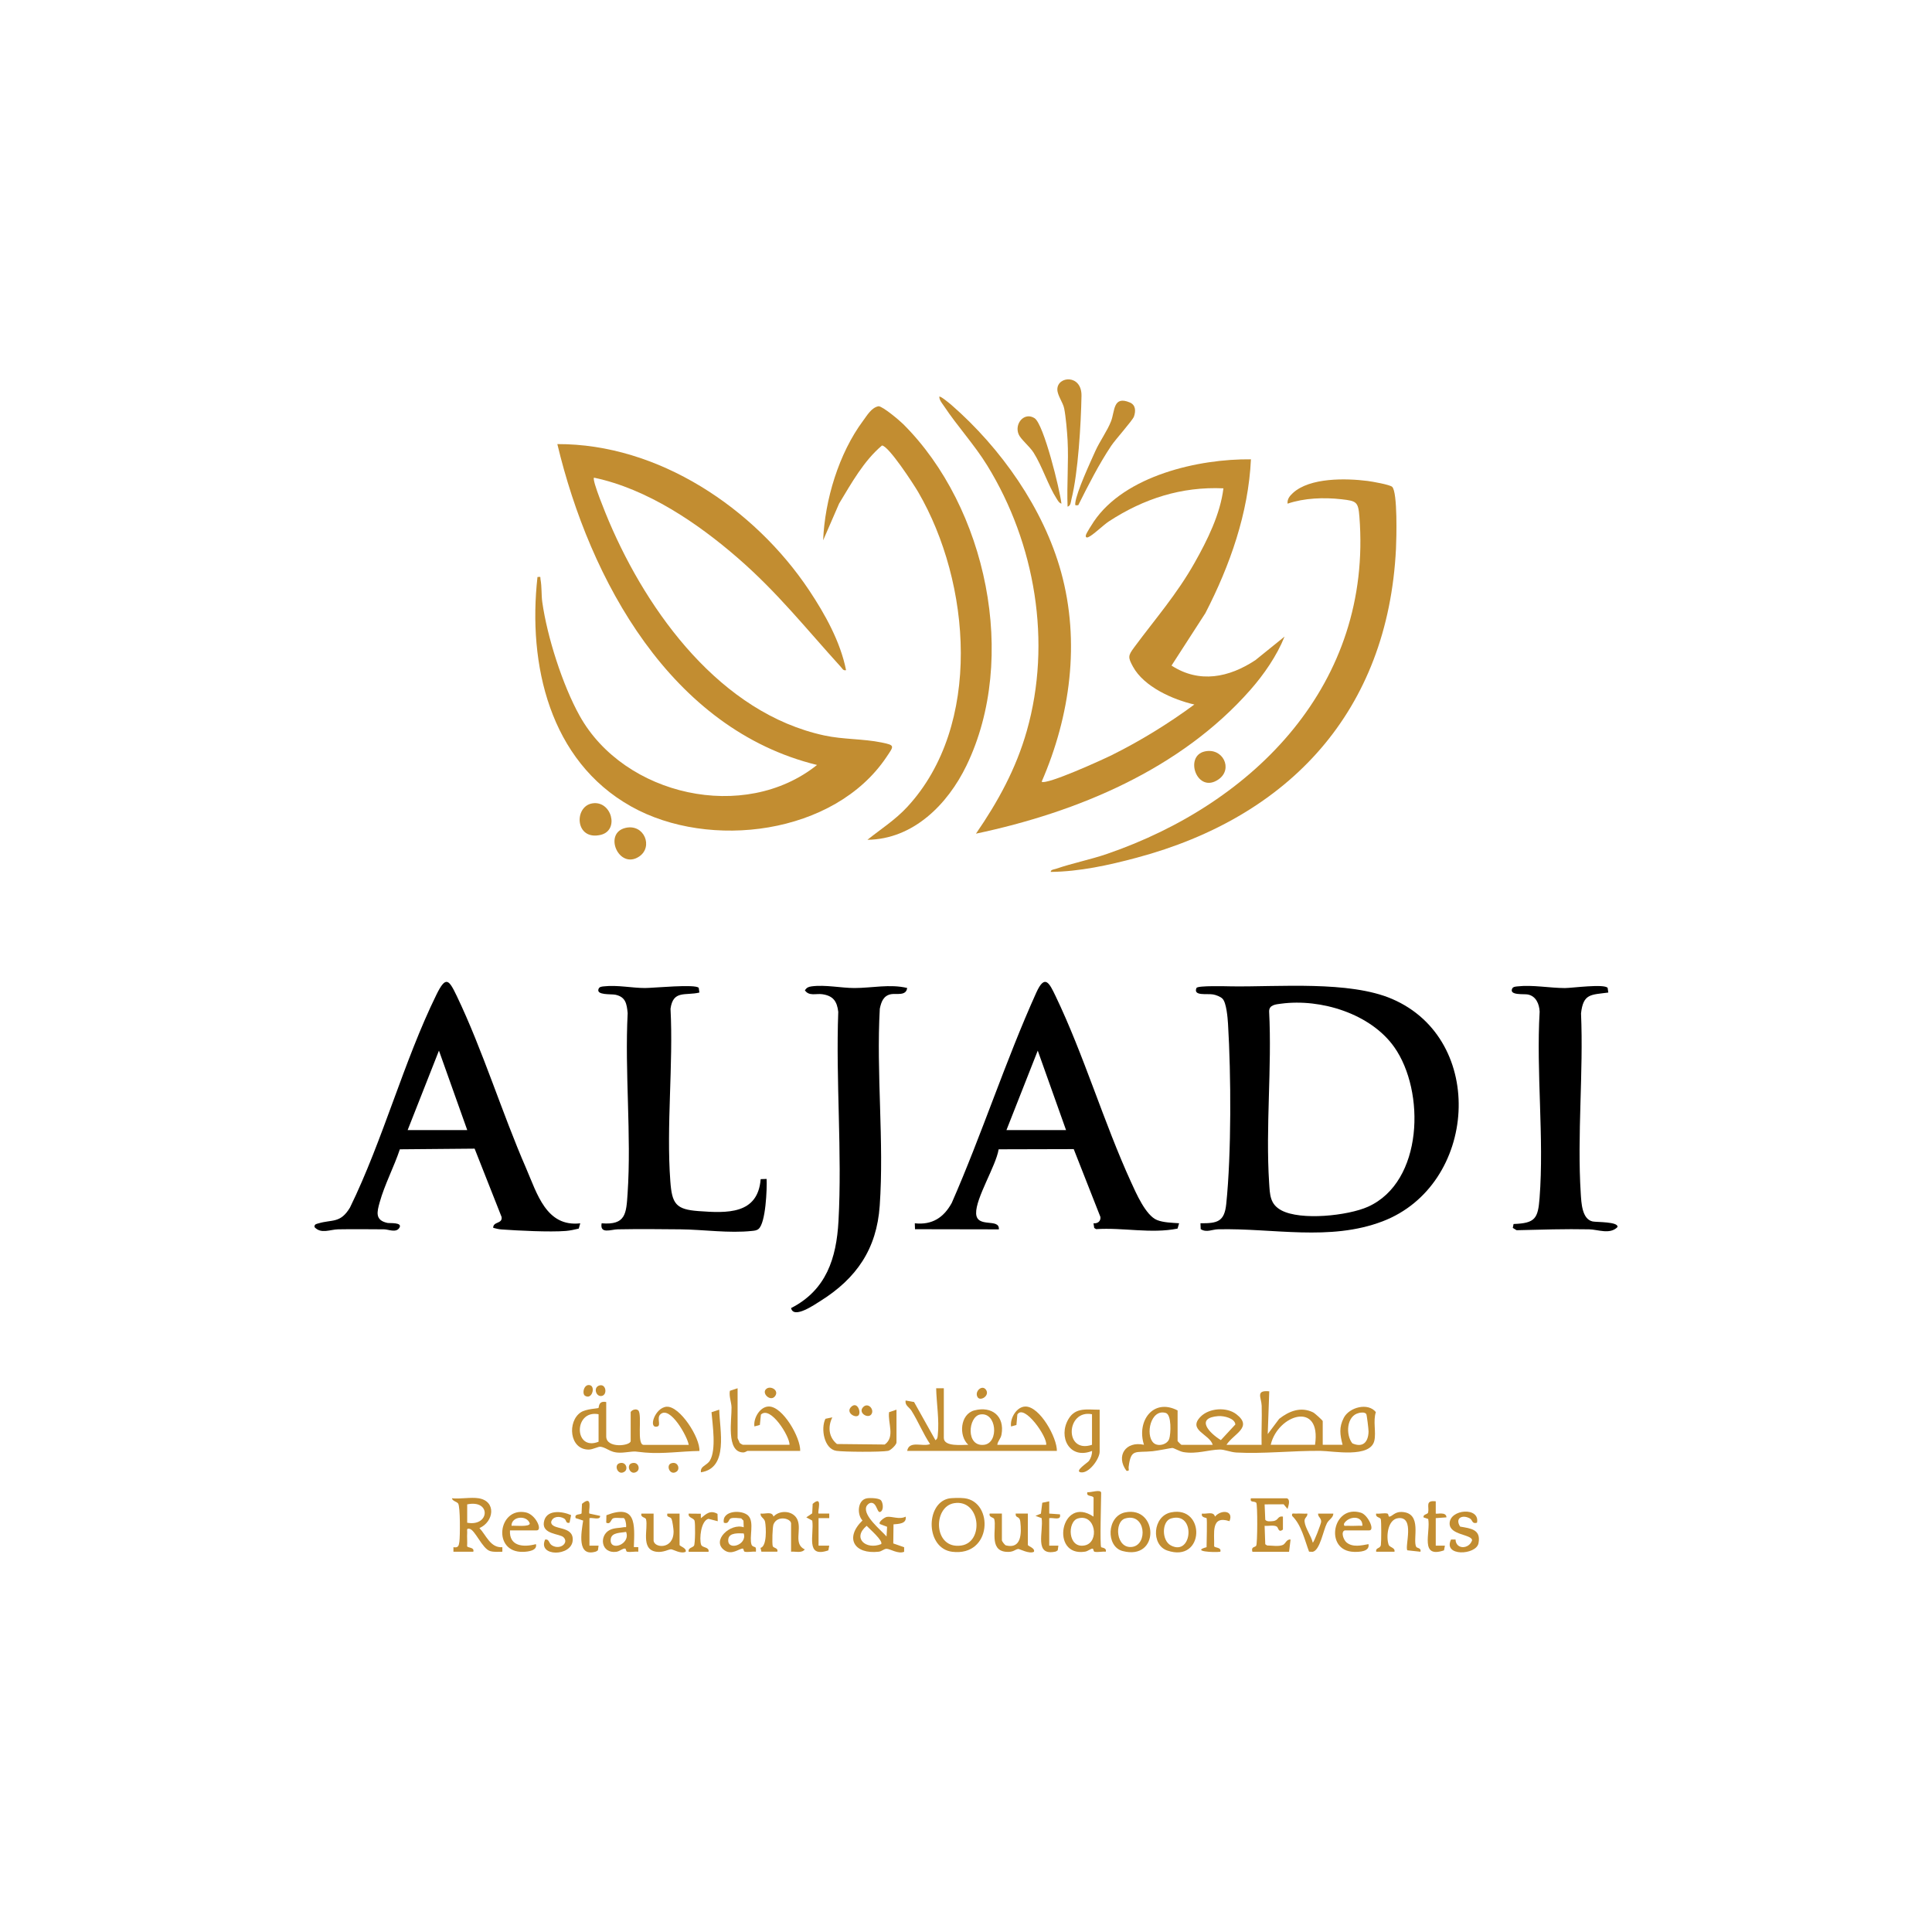 <?xml version="1.0" encoding="UTF-8"?>
<svg id="Layer_1" data-name="Layer 1" xmlns="http://www.w3.org/2000/svg" viewBox="0 0 500 500">
  <defs>
    <style>
      .cls-1 {
        fill: #c28d31;
      }
    </style>
  </defs>
  <path class="cls-1" d="M218.96,173.44c-.76.17-.94-.39-1.34-.83-9.02-9.92-16.38-19.27-26.72-28.24s-23.36-17.84-37.17-20.75c-.6.6,3.27,9.91,3.88,11.34,10.13,23.76,29,49.61,55.73,55.38,4.86,1.05,10.04.84,14.79,1.81,3.59.73,3.24.86,1.27,3.8-13.46,20.06-45.79,24.13-66.06,12.76-21.1-11.84-26.78-36.75-24.24-59.38,1.03-.09.66-.05.78.59.37,2,.2,4.01.46,5.88,1.27,9.02,5.25,21.51,9.68,29.46,11.54,20.7,42.66,27.74,61.43,12.71-37.8-9.23-58.8-47.81-67.21-83.04,26.16-.1,51.02,16.62,65.16,37.83,4.13,6.2,8.11,13.35,9.56,20.68Z"/>
  <path class="cls-1" d="M269.57,202.3c1.2.95,15.96-5.78,18.2-6.9,7.43-3.69,14.67-8.16,21.33-13.07-5.55-1.26-13.05-4.59-15.89-9.8-1.33-2.44-1.28-2.83.31-4.99,5.5-7.43,11-13.67,15.65-21.91,3.3-5.85,6.64-12.57,7.45-19.25-10.86-.49-20.64,2.68-29.62,8.54-1.43.93-4.21,3.66-5.38,4.11-.5.2-.73-.07-.58-.58.17-.59,1.6-2.83,2.05-3.49,8.04-11.89,27.11-16.24,40.65-16.09-.64,13.91-5.45,27.53-11.79,39.81l-8.76,13.57c7.23,4.69,14.9,3.09,21.71-1.41l7.54-6.09c-1.99,4.96-5.36,9.84-8.89,13.84-18.07,20.5-44.67,31.6-70.97,37.16,5.71-8.29,10.38-16.82,13.15-26.58,6.52-22.94,2.2-48.48-10.22-68.68-3.31-5.38-7.74-10.18-11.16-15.33-.5-.75-1.25-1.56-1.26-2.5.27-.28,2.79,1.84,3.17,2.17,12.77,11.13,23.81,26.76,28.35,43.22,4.99,18.1,2.37,37.24-5.03,54.25Z"/>
  <path d="M310.74,318.1l-.06-1.52c4.36.03,6.2-.38,6.67-4.99,1.35-13.05,1.26-33.4.46-46.63-.1-1.6-.41-5.45-1.42-6.49-.53-.55-1.7-.98-2.45-1.11-1.55-.28-5.25.5-4.28-1.7.46-.63,7.75-.41,9.13-.39,12.15.16,30.38-1.5,41.44,3.24,24.69,10.57,22.07,48.23-2.42,57.57-13.68,5.22-28.36,1.72-42.61,2.06-1.52.04-2.93.92-4.47-.04ZM331.55,259.75c-1.35.18-3.14.28-3.1,2.04.75,14.51-.94,29.92,0,44.32.2,3.1.21,5.54,3.16,7.12,5.04,2.7,17.23,1.4,22.43-.93,14.34-6.44,14.86-29.92,6.78-41.33-6.13-8.65-18.99-12.59-29.27-11.22Z"/>
  <path d="M150.17,316.58l-.39,1.38c-1.1.26-2.22.52-3.35.61-4.18.33-12.29-.08-16.64-.39-.76-.05-1.43-.23-2.15-.42-.04-1.7,2.45-.96,2.17-2.81l-6.98-17.68-19.35.17c-1.5,4.52-3.94,9.12-5.21,13.68-.72,2.56-1.26,4.67,1.99,5.37.6.13,4.03-.22,3.08,1.29-.84,1.34-2.83.37-3.95.37-3.96-.02-7.94-.07-11.89,0-2.09.04-4.41,1.28-6.11-.58-.06-.76.47-.8,1.01-.96,3.56-1.07,5.67.07,8.17-4.09,8.54-17.46,13.9-37.83,22.38-55.11,2.45-4.99,3.22-3.89,5.28.39,6.71,14.01,11.66,30.15,17.93,44.55,2.83,6.51,5.2,15.27,14.03,14.24ZM105.5,292.46h15.42l-7.32-20.56-8.1,20.56Z"/>
  <path d="M305.15,316.58l-.4,1.38c-6.89,1.38-14.07-.32-21.09.14l-.48-.31-.18-1.2c1.06.09,1.9-.51,1.79-1.63l-6.91-17.57-19.43.05c-.71,4.35-5.97,12.64-5.83,16.59s6.13,1.09,5.88,4.13l-21.7-.04-.05-1.53c4.48.48,7.47-1.46,9.56-5.27,7.79-17.74,13.93-36.83,21.88-54.43,2.23-4.94,3.39-2.44,5,.91,7.32,15.25,12.44,32.62,19.51,48.1,1.3,2.84,3.8,8.67,6.75,9.85,1.64.66,3.92.7,5.7.83ZM260.47,292.46h15.42l-7.32-20.56-8.1,20.56Z"/>
  <path class="cls-1" d="M271.94,225.63c-.06-.57.93-.64,1.37-.79,4.28-1.47,8.88-2.37,13.16-3.84,38.34-13.16,68.73-44.15,65.34-87.31-.3-3.85-.78-4.04-4.61-4.48-4.54-.52-9.66-.34-13.98,1.14-.12-1.19.56-2,1.38-2.76,4.39-4.03,13.75-3.83,19.32-3.12,1.12.14,5.79.95,6.38,1.53,1.42,1.39,1.11,13.4.98,16.02-2.08,41.92-27.47,69.37-67.12,79.96-7.21,1.93-14.75,3.59-22.22,3.67Z"/>
  <path class="cls-1" d="M224.5,217.33c3.55-2.84,7.16-5.11,10.29-8.49,19.54-21.1,16.5-58.06,2.82-81.53-1.11-1.91-7.67-12-9.36-12.01-4.72,3.99-7.88,9.72-11.09,15.02l-4.13,9.51c.43-10.45,4.06-22.51,10.35-30.96,1.05-1.41,2.17-3.41,4.01-3.74,1.16.1,5.39,3.66,6.39,4.66,21.56,21.51,29.78,60.56,16.35,88.32-4.87,10.07-13.78,19.08-25.64,19.23Z"/>
  <path d="M181.01,256.87c-3.61.87-6.81-.71-7.48,4.19.75,14.53-1.12,30.27-.05,44.66.43,5.82,1.42,7.29,7.31,7.71,7.3.53,15.34.94,16.07-8.27l1.54-.05c.12,2.54-.22,11.39-2.09,12.94-.48.4-1.06.45-1.66.51-6.06.65-12.54-.35-18.57-.41-5.4-.06-10.85-.1-16.24,0-1.71.03-4.65,1.32-4.14-1.56,6.26.51,6.37-2.48,6.72-7.72,1.02-15.16-.77-31.39.02-46.67-.24-2.42-.51-4.18-3.15-4.76-1.07-.24-5.12.19-4.37-1.55.24-.55.86-.56,1.36-.62,3.48-.4,7.35.44,10.67.43,2.16,0,13.11-1.09,13.88-.04l.17,1.2Z"/>
  <path d="M234.77,255.69c-.24,2.13-2.8,1.36-4.13,1.6-2,.36-2.58,1.97-2.95,3.77-.94,16.65,1.14,34.47-.02,50.99-.78,11.17-5.99,18.77-15.31,24.62-1.59,1-7,4.76-7.63,1.86,9.08-4.64,11.74-12.85,12.27-22.53.97-17.71-.72-36.34-.06-54.14-.32-2.73-1.31-4.15-4.14-4.56-1.61-.23-3.44.58-4.5-1.02.51-.71.89-.89,1.75-1.01,3.5-.47,7.67.43,11.07.43,4.52,0,9.19-1.09,13.66-.01Z"/>
  <path d="M416.24,256.87c-4.52.6-6.5.23-7.07,5.39.66,15.26-1.04,31.48-.07,46.63.15,2.35.3,6.61,3.06,7.22.98.22,6.77.02,6.44,1.46-1.96,1.99-5.02.63-7.3.58-6.27-.13-12.56.08-18.81.23l-.98-.6.2-1.01c5.61-.2,6.32-1.41,6.73-6.71,1.2-15.55-.9-32.55.02-48.25-.1-2-.95-4.03-3.07-4.44-.98-.19-4.8.28-4.06-1.47.24-.55.86-.56,1.36-.62,3.9-.45,8.36.42,12.3.43,1.79,0,10.25-1.16,11.07-.04l.17,1.2Z"/>
  <path class="cls-1" d="M326.5,373.91c-.09-3.36.12-6.74.02-10.1-.07-2.13-1.66-4.09,1.96-3.74l-.39,11.07,2.96-3.95c2.59-2.02,5.6-3.22,8.78-1.67.45.22,2.49,2.09,2.49,2.26v6.13h5.14c-.67-2.59-.98-4.5.32-7,1.4-2.69,6.25-4.02,8.29-1.46-.77,2.32.11,5.15-.39,7.39-1.03,4.58-10.68,2.67-13.94,2.64-7.06-.07-15.03.82-21.78.43-1.54-.09-3.05-.79-4.29-.77-2.88.05-5.98,1.24-9.4.66-1.03-.18-2.42-1.06-2.89-1.07-.27,0-3.86.73-5.14.85-4.48.43-5.54-.74-6.15,4.06-.07.57.36,1.16-.57.99-2.81-3.77-.23-7.77,4.54-6.72-1.98-6.13,2.39-12.16,8.7-8.89v7.91c0,.07.92.99.99.99h8.1c-.8-2.79-6.59-3.79-3.13-7.29,2.24-2.26,6.76-2.56,9.26-.62,4.35,3.38-.71,5.01-2.57,7.91h9.09ZM298.53,373.41c1.14,1.07,3.58.47,4.07-1.06.41-1.25.65-6.23-.9-6.68-3.92-1.14-5.35,5.7-3.17,7.74ZM351.69,365.68c-3.24.71-3.47,5.68-1.7,7.86,2.7,1.19,4.11-.3,4.19-3.02.02-.56-.45-4.36-.58-4.55-.37-.55-1.33-.43-1.92-.3ZM315.34,366.48c-6.09.47-2.39,4.38.62,6.22l3.75-4.05c-.13-1.63-3.03-2.27-4.37-2.16ZM340.33,373.91c1.7-11.44-9.63-7.88-11.47,0h11.47Z"/>
  <path class="cls-1" d="M244.26,359.28v12.85c0,2.36,4.79,1.77,6.33,1.78-2.54-2.31-2.11-7.94,1.57-8.9,4.56-1.19,7.9,1.51,7.03,6.25-.2,1.11-.96,1.64-1.09,2.66h12.65c.37-2.03-5.7-10.69-7.46-7.85l-.24,2.72-1.39.38c-.31-2.12,1.45-5.17,3.75-5.16,3.73.01,8.17,8.08,8.11,11.49h-38.75c.5-2.83,4.1-.98,5.93-1.78-1.83-2.75-3.06-5.84-4.81-8.63-.58-.93-1.75-1.35-1.51-2.64l2.18.39,5.53,9.88c.57-.37.55-.76.61-1.36.42-3.85-.34-8.21-.42-12.08h1.98ZM253.65,366.07c-3.11.55-3.77,8.44,1.05,7.84,3.9-.49,3.26-8.6-1.05-7.84Z"/>
  <path class="cls-1" d="M156.89,362.84v8.9c0,3.21,6.33,2.46,6.33,1.19v-7.51c.4-.61,1.49-.94,2.02-.36.99,1.39-.53,8.87,1.34,8.87h11.66c-.27-2.04-4.8-10.23-7.32-7.92-1.06.97.26,2.88-.79,3.17-2.49.68-.63-4.93,2.4-5.12,3.43-.22,8.7,8.06,8.48,11.45-4.65.06-9.39.81-14.05.41-2.91-.25-1.94-.43-5.16-.05-3.88.46-4.29-1.11-6.36-1.45-.61-.1-1.97.73-3.1.73-5.03-.01-5.53-7.3-2.06-9.62,1.41-.95,4.43-.99,4.61-1.15.16-.14-.09-1.96,2.01-1.53ZM154.91,366c-6.51-1.23-6.42,9.68,0,7.12v-7.12Z"/>
  <path class="cls-1" d="M276.29,131.13c-.23-5.68.3-11.53,0-17.2-.12-2.17-.46-6.16-.88-8.22-.32-1.58-1.76-3.37-1.77-4.91-.03-3.5,6.35-4.01,6.25,1.66-.13,7.22-.87,19.87-2.59,26.7-.17.69-.17,1.73-1,1.96Z"/>
  <path class="cls-1" d="M279.05,130.74c-.66.03-.86.21-.77-.57.35-2.92,3.82-10.36,5.18-13.41,1.16-2.58,3.14-5.29,4.09-7.77,1-2.62.49-6.67,4.85-4.83,1.54.65,1.56,2.21,1.07,3.64-.34.99-4.78,5.92-5.88,7.56-3.19,4.78-5.97,10.25-8.54,15.39Z"/>
  <path class="cls-1" d="M190.89,359.28v12.85c0,.23.44.9.51,1.26.12.15.76.52.87.52h12.06c.07-2.18-4.96-10.25-7.41-7.81l-.27,2.67-1.41.39c-.31-2.12,1.45-5.17,3.75-5.16,3.61,0,8.22,8.06,8.1,11.49h-13.64c-.13,0-.57.41-1.15.4-4.45-.11-2.9-8.6-2.98-11.68-.04-1.38-.69-2.8-.43-4.27l1.99-.66Z"/>
  <path class="cls-1" d="M227.96,388.24c.52.53.78,2.28.1,2.88-1.08,1.02-.98-2.19-2.57-2.19-.56,0-1.17.57-1.32,1.09-.7,2.36,3.8,5.95,5.27,7.62l.14-2.51-1.71-.65c-.91-.33.95-1.79,1.66-1.91,1.26-.21,3.22.77,4.85-.06.33,1.86-1.84,1.88-3.14,1.99l-.06,4.94,2.81.98v1.18c-1.54.66-3.62-.77-4.55-.77-.64,0-1.26.66-2,.75-6.42.74-8.89-3.57-4.23-8.08-1.47-1.56-1.3-5.27,1.1-5.73.81-.15,3.09-.09,3.65.48ZM228.05,399.61c.59-.85-3.13-4.03-3.76-4.73-3.82,3.19-.16,6.31,3.76,4.73Z"/>
  <path class="cls-1" d="M274.7,130.34c-.62-.17-.94-.81-1.26-1.31-2.14-3.31-3.7-8.32-5.93-11.86-1.03-1.64-3.39-3.52-3.9-4.8-1.13-2.79,1.53-5.83,4.14-4.14,2.38,1.54,6.54,18.52,6.95,22.1Z"/>
  <path class="cls-1" d="M123.88,387.75c4.67.77,3.92,6.11.2,7.71,1.76,1.88,2.85,5.18,5.93,4.95v1.18c-1.06-.01-2.15.14-3.19-.18-2-.61-3.87-5.49-5.31-5.76-.9-.17-.55.4-.6.99-.08,1.16.06,2.36-.02,3.52.13.47,1.96.21,1.6,1.43h-5.14s0-1.18,0-1.18c1.22.2,1.39-.3,1.54-1.42.19-1.43.25-9.11-.33-9.89-.36-.49-1.46-.61-1.61-1.35,2.12.24,4.89-.33,6.92,0ZM120.91,394.08c5.82,1.07,6.26-6.06,0-4.75v4.75Z"/>
  <path class="cls-1" d="M245.35,387.85c.92-.23,3.28-.23,4.26-.11,7.59.93,7.15,15.13-3.18,13.86-6.82-.84-6.97-12.27-1.08-13.75ZM246.93,389.02c-5.57.9-5.43,12.03,1.85,10.96,6.02-.89,4.93-12.06-1.85-10.96Z"/>
  <path class="cls-1" d="M284.98,400.41c.07.12,1.54.14,1.18,1.18-.89-.12-2.07.2-2.9,0-.31-.08-.27-.8-.47-.81-.51-.01-1.23.67-1.98.79-9.18,1.45-6.27-14.76,2.19-9.07l.02-4.88c-.17-.72-2.02-.17-1.6-1.45.7.19,3.56-.88,3.56.2,0,1.91-.36,13.44,0,14.04ZM278.94,392.98c-2.76.82-2.63,7.88,1.8,6.97,3.89-.8,2.81-8.34-1.8-6.97Z"/>
  <path class="cls-1" d="M284.59,364.82v10.87c0,1.87-2.81,5.76-4.93,5.34-1.65-.33,1.85-2.49,2.17-2.96.51-.75.82-1.66.79-2.57-5.81,2.32-8.86-3.62-6.09-8.27,1.87-3.15,4.94-2.36,8.07-2.4ZM282.61,366c-6.76-1.3-7.23,10.33,0,7.91v-7.91Z"/>
  <path class="cls-1" d="M333.02,387.75c1.02.31.42,2.03.19,2.77l-1-1.21-4.93.02.17,3.98c.39.55,1.37.4,1.97.35,1.54-.13,1.13-1.4,2.6-1.16v3.34c-1.17.96-1.19-.52-1.57-.75-.79-.49-2.22-.1-3.17-.21l.17,4.77.48.32c1.22,0,3,.34,4.09-.15.69-.31.95-1.55,1.98-1.38l-.39,3.16h-9.49c-.41-1.39.69-1.11.98-1.57.35-.55.37-10.62.03-11.11-.59-.56-1.7.06-1.41-1.16h9.29Z"/>
  <path class="cls-1" d="M232.01,364.82v8.5c0,.54-1.46,2.03-2.18,2.16-1.82.34-11.47.29-13.41-.01-3.14-.49-4.06-5.75-2.8-8.29l1.79-.38c-1.21,2.44-.96,5.14,1.19,6.91l12.37.13c2.75-1.97.74-5.61,1.12-8.37l1.92-.65Z"/>
  <path class="cls-1" d="M153.24,207.92c5-.88,7.2,6.99,2.19,8.15-6.63,1.53-6.95-7.31-2.19-8.15Z"/>
  <path class="cls-1" d="M161.92,214.25c4.82-1.09,7.2,4.95,3.48,7.43-5.24,3.49-9.39-6.1-3.48-7.43Z"/>
  <path class="cls-1" d="M366.51,400.33c.19.33,1.39.26,1.1,1.26l-3.39-.37c-.71-.99,2.01-8.76-2.31-8.33-2.82.28-3.22,4.85-2.54,6.86.27.79,1.73.71,1.52,1.84h-4.74c-.18-1.17,1.06-.71,1.22-1.77.12-.8.14-6.04-.02-6.65-.14-.55-1.48-.42-1.19-1.46.89.12,2.1-.21,2.9,0,.32.08.23.8.46.8.73,0,1.4-1.26,3.14-1.22,5.64.14,2.81,7.2,3.86,9.04Z"/>
  <path class="cls-1" d="M311.75,194.48c4.74-1.08,7.42,4.53,3.64,7.2-5.58,3.94-9.02-5.97-3.64-7.2Z"/>
  <path class="cls-1" d="M204.73,401.59v-7.32c0-1.29-3.53-2.21-4.54.21-.29.7-.4,4.94-.21,5.64.14.55,1.48.42,1.19,1.46h-4.12s-.23-.99-.23-.99c1.69-.39,1.46-5.24,1.19-6.71-.2-1.04-1.25-1.16-1.18-2.18,1.2.2,2.96-.67,3.35.79,1.7-1.84,5.25-1.54,6.23.89,1.07,2.66-1.11,6.22,1.87,7.61-.85,1.05-2.37.47-3.55.59Z"/>
  <path class="cls-1" d="M195.53,400.48c.2.33.08.74.1,1.1-.9-.11-2.08.2-2.9,0-.31-.07-.27-.8-.47-.81-.98-.03-2.84,1.8-4.76.45-3.55-2.5,1.59-7.15,4.97-5.96l-.06-1.72-.59-.59c-.82-.06-1.9-.24-2.67,0-.66.21-.44,1.58-1.82,1.12-.57-3.2,4.73-3.45,6.34-1.79s.17,5.57.83,7.48c.18.53.93.57,1.03.72ZM192.47,396.85c-1.25-.04-3.7-.25-3.97,1.39-.55,3.29,4.99,1.66,3.97-1.39Z"/>
  <path class="cls-1" d="M164.05,400.38l1.14.02v1.18c-.9-.11-2.07.19-2.9,0-.31-.07-.27-.78-.48-.81-.72-.08-1.4.72-2.33.84-3.97.5-4.49-4.22-1.68-5.65,1.17-.59,2.48-.48,3.64-.72.55-.11.65.3.6-.59-.02-.43-.21-1.68-.67-1.79-.81.08-1.92-.18-2.66.07-.65.22-.64,1.74-1.82,1.13l.05-1.92c7.75-3.02,7.32,2.29,7.1,8.23ZM162.03,396.45c-1.36.28-3.71.1-3.96,1.8-.51,3.42,5.24,1.5,3.96-1.8Z"/>
  <path class="cls-1" d="M259.29,391.71v6.92c0,.22.69,1.19,1.05,1.32,4.02,1.01,4.05-3.15,3.72-6.09-.2-1.74-1.26-.76-1.21-2.15h3.16s0,8.1,0,8.1c0,.35,1.91.8,1.58,1.78-1.13.67-3.79-.76-4.07-.72-.95.15-1.24.93-3.25.73-4.38-.45-2.31-5.98-2.95-8.43-.14-.55-1.48-.42-1.19-1.46h3.16Z"/>
  <path class="cls-1" d="M303.06,391.4c9-1.85,8.73,13.2-.97,9.88-4.28-1.46-3.79-8.91.97-9.88ZM303.05,392.98c-2.39.71-2.48,5.69-.03,6.98,5.61,2.96,6.53-8.91.03-6.98Z"/>
  <path class="cls-1" d="M169.15,391.71v6.92c0,2.02,5.25,2.55,5.17-2.37-.01-.6-.3-2.61-.5-3.1-.33-.81-1.41-.3-1.11-1.44h3.16s0,8.1,0,8.1c0,.35,1.91.8,1.58,1.78-1.3.61-3.18-.61-3.76-.64-.66-.04-2.03.92-3.92.62-4.06-.65-1.96-6-2.58-8.4-.14-.55-1.48-.42-1.19-1.46h3.16Z"/>
  <path class="cls-1" d="M291.2,391.4c8.52-1.73,9.08,12.59-.69,10-4.34-1.15-4.12-9.02.69-10ZM291.19,392.98c-2.9.86-2.38,7.89,1.79,7.36s3.54-8.94-1.79-7.36Z"/>
  <path class="cls-1" d="M131.98,396.06c-.24,4.17,3.52,4.42,6.72,3.56.43,1.69-2.06,1.97-3.35,2-8.03.21-6.43-11.66.69-10.22,2.65.54,4.41,4.66,2.86,4.66h-6.92ZM132.38,394.87c.82-.09,4.69.37,4.73-.59-.73-2.26-4.78-1.89-4.73.59Z"/>
  <path class="cls-1" d="M348.04,396.06c-1.11.33-.35,2.46.44,3.12,1.59,1.33,3.86.78,5.69.44.35,1.95-2.34,2.04-3.76,2-7.81-.2-5.58-12.42,1.81-10.13,1.81.56,3.67,4.57,2.15,4.57h-6.33ZM352.59,394.87c.09-2.78-3.55-2.56-4.74-.59-.17.89.39.54.98.59,1.24.09,2.52-.06,3.76,0Z"/>
  <path class="cls-1" d="M382.24,394.08c-1.34.39-1.1-.7-1.84-1.11-1.92-1.06-3.94-.12-2.52,2.11,2.79.49,5.45.73,4.75,4.32-.61,3.1-9.28,3.48-7.1-.98h1.16c.1,2.68,3.55,2.53,4.29.19-.13-1.58-5.84-1.27-5.82-4.34.02-3.73,7.91-4.37,7.09-.2Z"/>
  <path class="cls-1" d="M147.8,392.11l-.4,1.97c-1.09.26-.68-.67-1.44-1.11-1.12-.65-2.94-.59-3.32.91-.02,2.28,5.82.75,5.58,4.74-.26,4.28-9.17,4.3-7.14-.19,1.14-.17.83.96,1.82,1.54,2.12,1.23,4.4-.72,2.93-2.14-.97-.93-5.55-.73-5.08-3.85.51-3.41,4.67-2.92,7.05-1.87Z"/>
  <path class="cls-1" d="M338.35,391.71c.08.92-.84,1.01-.73,2.07.19,1.77,1.72,3.69,2.12,5.45.29,0,2.15-4.89,2.17-5.39.04-1.05-.84-1.2-.79-2.12h3.95c-.05,1.11-1.14,1.51-1.66,2.49-.95,1.79-1.79,7.04-3.7,7.4l-.93-.04c-1.16-3.1-1.97-6.92-4.38-9.26-.17-.89.39-.55.98-.59.98-.07,1.99.05,2.97,0Z"/>
  <path class="cls-1" d="M271.54,400.01h2.37s-.17,1.21-.17,1.21l-.48.31c-5.77,1.33-3.14-5.14-3.69-8.64l-1.59-.59,1.41-.57.35-2.82,1.8-.37v3.17s2.77.2,2.77.2c.41,1.73-1.77.77-2.77.99v7.12Z"/>
  <path class="cls-1" d="M371.57,400.01h2.37s-.23,1.22-.23,1.22c-6.38,2.17-3.43-4.65-4.09-8.12l-1.22-.42c-.15-.84,1.09-.74,1.2-1.26.33-1.51-.85-3.22,1.97-2.89v3.17c.22.21,2.74-.58,2.77.98l-2.77.2v7.12Z"/>
  <path class="cls-1" d="M152.54,400.01h2.37s-.17,1.21-.17,1.21l-.48.31c-5.06,1.58-3.8-4.94-3.34-8.01l-1.94-.63c-.42-1.22,1.28-.82,1.53-1.24l.11-2.46c3.05-2.58,1.52,2.13,1.92,2.52l2.77.6c.1,1.21-2.14.35-2.76.59v7.12Z"/>
  <path class="cls-1" d="M312.26,392.89c-.07-.12-1.54-.14-1.18-1.18,1.2.2,2.97-.68,3.36.79,1.51-1.85,4.92-1.68,3.75,1.18-4.93-1.63-3.86,3.19-3.97,6.48.13.47,1.96.21,1.6,1.43-1.59.24-7.67-.08-3.56-1.18,0-1.11.19-7.19,0-7.51Z"/>
  <path class="cls-1" d="M186.14,364.82c.09,5.19,2.52,15.11-4.74,16.21-.22-1.63,1.51-1.72,2.31-3.02,1.71-2.79.7-9.26.43-12.53l2-.66Z"/>
  <path class="cls-1" d="M185.69,391.77l.06,1.92-2.39-.62c-1.96.45-2.43,5.19-1.91,6.7.3.86,2.17.52,1.92,1.83h-5.14c-.24-1.06,1.06-1.05,1.38-1.58s.36-5.79.14-6.46c-.27-.79-1.72-.71-1.52-1.84l3.14.03.02,1.16c1.38-1.13,2.43-2.18,4.29-1.13Z"/>
  <path class="cls-1" d="M211.84,400.01h2.77s-.23,1.22-.23,1.22c-6.06,2.08-3.63-4.02-4.17-7.7l-1.54-.84,1.53-1.04.12-2.45c2.77-2.42,1.15,2.14,1.52,2.51h2.77s0,1.18,0,1.18h-2.77v7.12Z"/>
  <path class="cls-1" d="M223.41,364.13c1.28-1.28,2.96.67,2.09,1.9s-3.57-.43-2.09-1.9Z"/>
  <path class="cls-1" d="M198.46,359.34c1.12-.71,3.17.5,2.15,1.95-1.2,1.69-3.81-.89-2.15-1.95Z"/>
  <path class="cls-1" d="M222.09,366.37c-.87.63-3.23-.83-1.84-2.24,1.66-1.67,2.76,1.57,1.84,2.24Z"/>
  <path class="cls-1" d="M253.01,361.6c-.91-1.46,1.14-3.35,2.15-1.95,1.09,1.53-1.43,3.09-2.15,1.95Z"/>
  <path class="cls-1" d="M155.18,358.54c1.64-.42,2.04,2.28.67,2.7-1.57.47-2.48-2.24-.67-2.7Z"/>
  <path class="cls-1" d="M151.4,361.22c-.84-.52-.29-3.19,1.33-2.72,1.4.4.48,3.85-1.33,2.72Z"/>
  <path class="cls-1" d="M160.29,378.69c1.71-.55,2.34,1.48,1.36,2.16-1.72,1.2-2.88-1.68-1.36-2.16Z"/>
  <path class="cls-1" d="M163.46,378.69c1.71-.55,2.34,1.48,1.36,2.16-1.72,1.2-2.88-1.68-1.36-2.16Z"/>
  <path class="cls-1" d="M173.74,378.69c1.71-.55,2.34,1.48,1.36,2.16-1.72,1.2-2.88-1.68-1.36-2.16Z"/>
</svg>